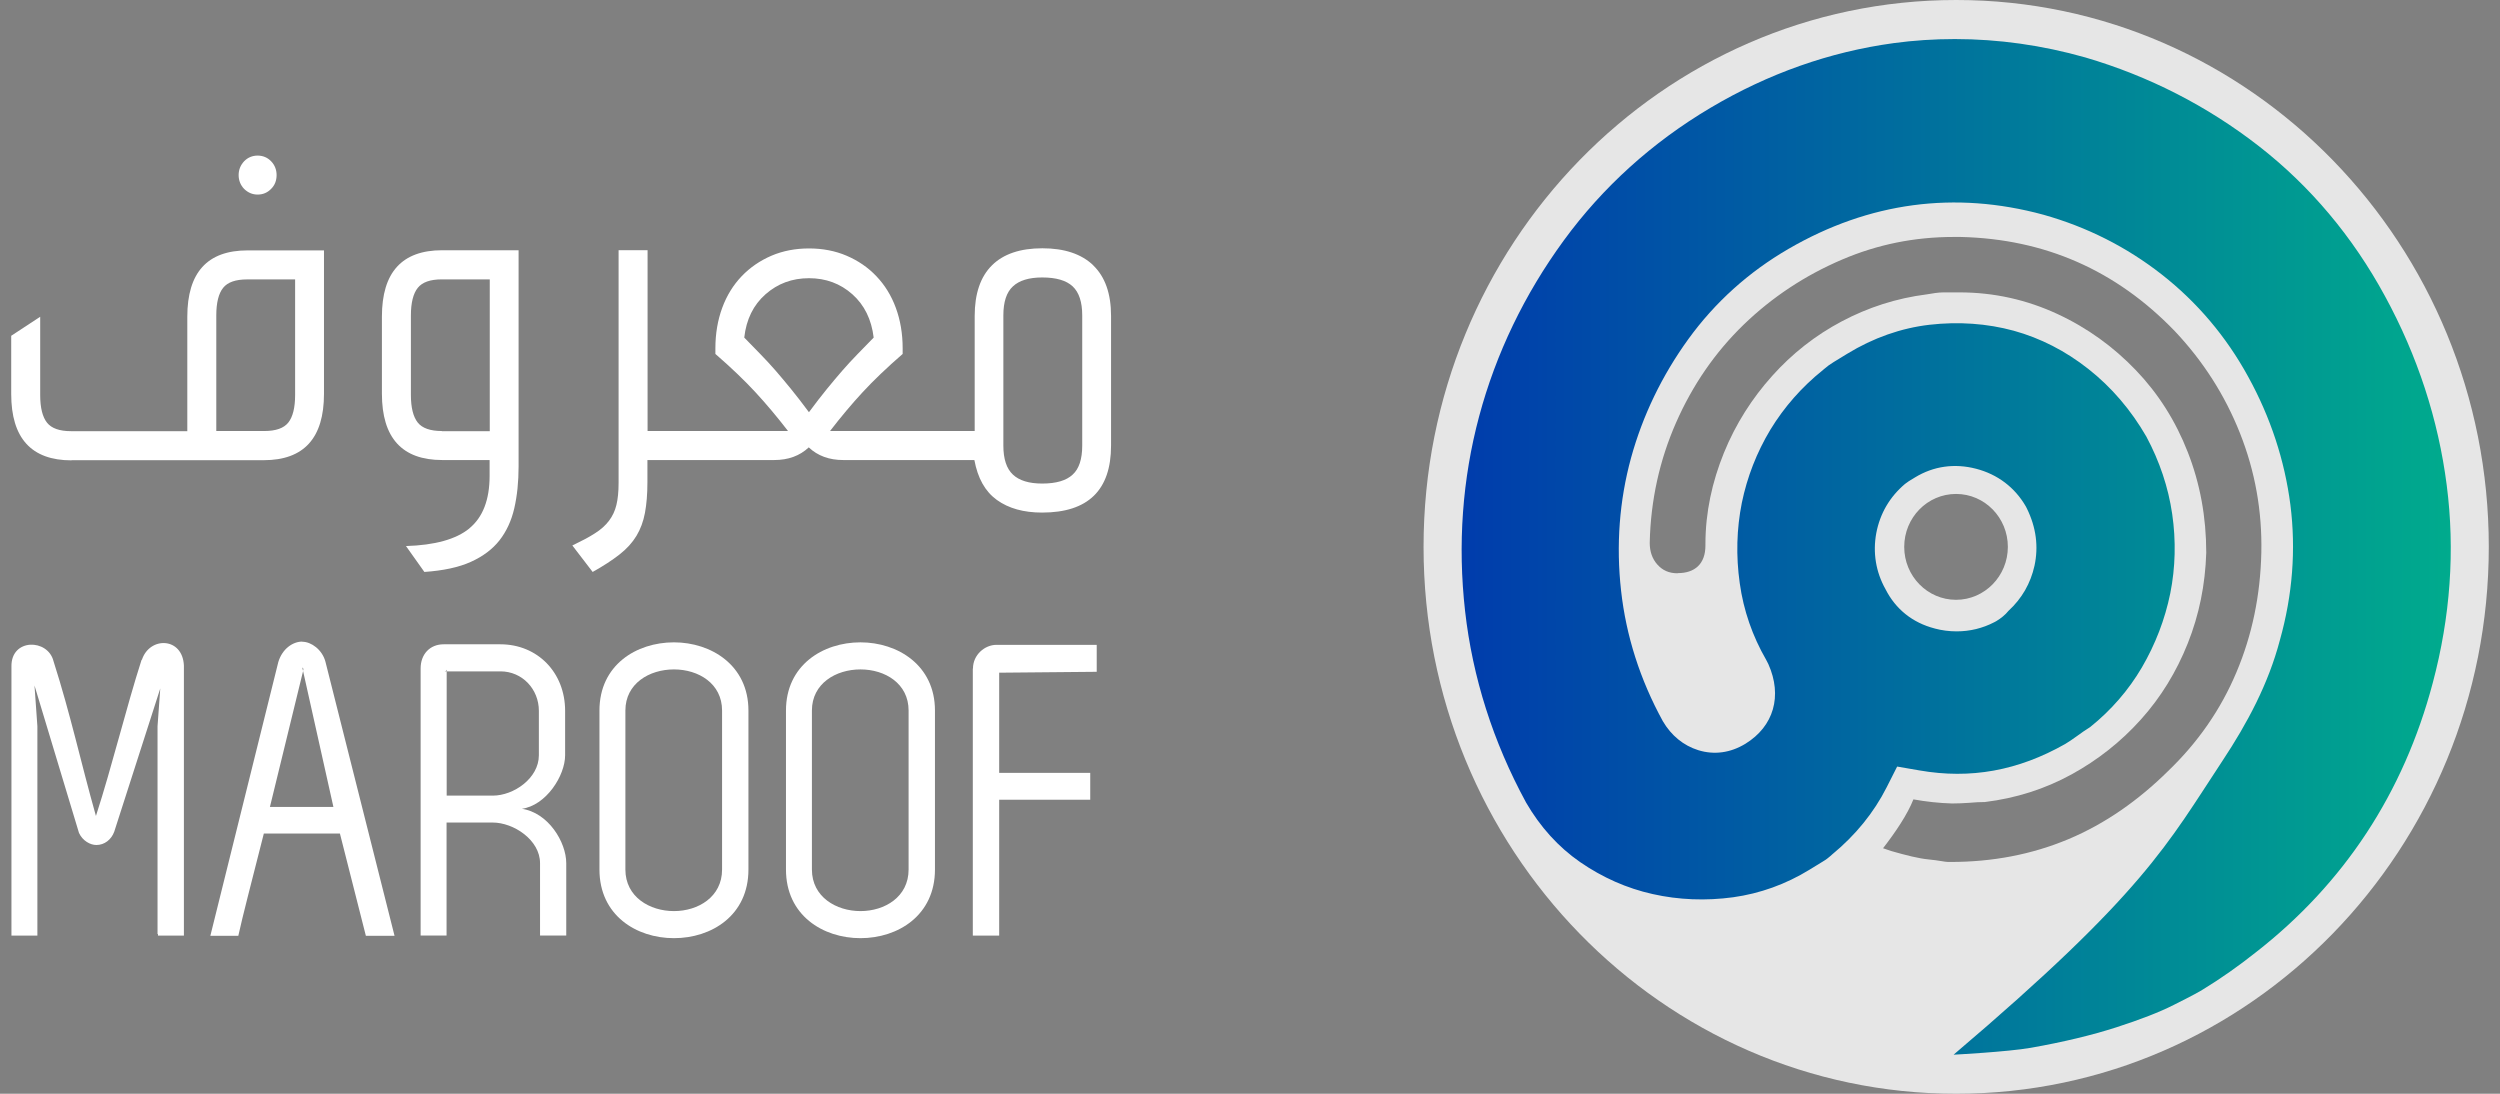 <svg width="64"
     height="28"
     viewBox="0 0 64 28"
     fill="none"
     xmlns="http://www.w3.org/2000/svg">
    <rect x="0" y="0" width="64" height="28" fill="#808080" stroke="none"/>
    <path d="M27.99 6.794C27.686 6.501 27.248 6.356 26.684 6.356C26.12 6.356 25.686 6.501 25.393 6.794C25.1 7.084 24.952 7.518 24.952 8.089V11.034H21.249C21.531 10.668 21.809 10.337 22.084 10.04C22.358 9.743 22.7 9.415 23.108 9.061V8.916C23.108 8.539 23.048 8.192 22.933 7.88C22.818 7.567 22.651 7.297 22.436 7.072C22.221 6.844 21.965 6.672 21.672 6.546C21.379 6.421 21.056 6.36 20.711 6.36C20.366 6.36 20.043 6.421 19.75 6.546C19.457 6.672 19.201 6.847 18.986 7.072C18.771 7.297 18.604 7.567 18.489 7.88C18.374 8.192 18.314 8.539 18.314 8.916V9.061C18.722 9.415 19.064 9.743 19.338 10.04C19.613 10.337 19.891 10.668 20.173 11.034H16.578V6.405H15.836V12.36C15.836 12.588 15.817 12.775 15.78 12.927C15.743 13.08 15.68 13.213 15.591 13.331C15.502 13.449 15.38 13.56 15.227 13.655C15.075 13.754 14.882 13.853 14.652 13.964L15.172 14.642C15.446 14.489 15.673 14.341 15.858 14.196C16.044 14.051 16.188 13.891 16.292 13.72C16.396 13.548 16.47 13.35 16.511 13.129C16.552 12.908 16.574 12.646 16.574 12.345V11.777H19.821C20.177 11.777 20.474 11.67 20.704 11.453C20.934 11.67 21.23 11.777 21.587 11.777H24.944C25.03 12.242 25.219 12.581 25.519 12.798C25.82 13.015 26.206 13.122 26.677 13.122C27.853 13.122 28.443 12.55 28.443 11.407V8.089C28.443 7.518 28.291 7.087 27.987 6.794H27.99ZM20.707 10.55C20.54 10.325 20.388 10.127 20.251 9.96C20.114 9.792 19.984 9.636 19.858 9.491C19.732 9.346 19.602 9.206 19.472 9.072C19.342 8.939 19.201 8.794 19.053 8.642C19.105 8.177 19.286 7.807 19.598 7.533C19.91 7.259 20.277 7.122 20.711 7.122C21.141 7.122 21.512 7.259 21.82 7.533C22.128 7.807 22.31 8.177 22.366 8.642C22.217 8.794 22.08 8.935 21.947 9.072C21.817 9.206 21.687 9.346 21.561 9.491C21.434 9.636 21.305 9.792 21.167 9.96C21.03 10.127 20.878 10.325 20.711 10.55H20.707ZM27.705 11.407C27.705 11.754 27.623 12.002 27.46 12.15C27.297 12.303 27.037 12.379 26.681 12.379C26.343 12.379 26.094 12.303 25.931 12.15C25.768 11.998 25.686 11.75 25.686 11.407V8.074C25.686 7.727 25.768 7.48 25.931 7.331C26.094 7.179 26.343 7.103 26.681 7.103C27.037 7.103 27.297 7.179 27.46 7.331C27.623 7.484 27.705 7.731 27.705 8.074V11.407Z" fill="white" />
    <path d="M1.834 11.781H6.75C7.782 11.781 8.294 11.213 8.294 10.082V6.41H6.338C5.307 6.41 4.795 6.977 4.795 8.109V11.038H1.819C1.526 11.038 1.319 10.966 1.204 10.821C1.089 10.676 1.029 10.44 1.029 10.116V8.109L0.287 8.596V10.086C0.287 11.217 0.803 11.785 1.831 11.785L1.834 11.781ZM5.537 8.074C5.537 7.751 5.596 7.514 5.711 7.37C5.826 7.225 6.03 7.153 6.327 7.153H7.555V10.113C7.555 10.436 7.496 10.672 7.381 10.817C7.266 10.962 7.062 11.034 6.765 11.034H5.537V8.074Z" fill="white" />
    <path d="M6.595 4.981C6.733 4.981 6.848 4.931 6.94 4.836C7.037 4.741 7.081 4.619 7.081 4.482C7.081 4.345 7.033 4.223 6.94 4.128C6.848 4.032 6.729 3.983 6.595 3.983C6.462 3.983 6.343 4.032 6.25 4.128C6.158 4.227 6.109 4.345 6.109 4.482C6.109 4.619 6.158 4.741 6.25 4.836C6.347 4.931 6.462 4.981 6.595 4.981Z" fill="white" />
    <path d="M12.018 13.526C11.673 13.808 11.132 13.956 10.393 13.979L10.864 14.642C11.347 14.608 11.744 14.524 12.055 14.383C12.367 14.242 12.608 14.059 12.786 13.834C12.964 13.606 13.091 13.335 13.165 13.015C13.239 12.695 13.276 12.337 13.276 11.941V6.406H11.321C10.289 6.406 9.777 6.973 9.777 8.105V10.078C9.777 11.21 10.293 11.777 11.321 11.777H12.534V12.181C12.534 12.794 12.36 13.244 12.015 13.526H12.018ZM11.31 11.034C11.017 11.034 10.809 10.962 10.694 10.817C10.579 10.672 10.519 10.436 10.519 10.112V8.074C10.519 7.751 10.579 7.514 10.694 7.37C10.809 7.225 11.013 7.152 11.31 7.152H12.538V11.038H11.31V11.034Z" fill="white" />
    <path d="M3.625 16.889C3.22 18.154 2.879 19.579 2.456 20.889C2.063 19.495 1.814 18.318 1.369 16.923C1.224 16.348 0.282 16.337 0.293 17.061V23.952H0.957V18.592L0.883 17.548L2.022 21.323C2.115 21.525 2.311 21.632 2.467 21.632C2.675 21.632 2.849 21.495 2.924 21.293L4.103 17.624L4.033 18.592V23.91H4.044V23.952H4.708V17.041C4.678 16.306 3.829 16.287 3.632 16.893L3.625 16.889Z" fill="white" />
    <path d="M7.737 16.425C7.5 16.425 7.229 16.604 7.125 16.947L5.385 23.956H6.101C6.223 23.404 6.401 22.733 6.754 21.339H8.702L9.366 23.956H10.1L8.331 16.939C8.249 16.631 7.967 16.429 7.741 16.429L7.737 16.425ZM6.91 20.657L7.759 17.179L7.737 17.084L7.77 17.126C7.759 17.149 7.759 17.156 7.759 17.179L8.535 20.657H6.91Z" fill="white" />
    <path d="M13.35 20.707C13.981 20.623 14.467 19.857 14.467 19.335V18.197C14.467 17.217 13.762 16.494 12.808 16.494H11.357C11.005 16.494 10.768 16.749 10.768 17.111V23.949H11.432V21.057H12.612C13.149 21.057 13.825 21.503 13.825 22.097V23.949H14.496V22.097C14.496 21.564 14.04 20.798 13.346 20.703L13.35 20.707ZM11.435 20.368V17.187H11.383C11.413 17.187 11.424 17.164 11.435 17.145V17.187H12.812C13.372 17.187 13.795 17.644 13.795 18.197V19.335C13.795 19.922 13.153 20.368 12.615 20.368H11.435Z" fill="white" />
    <path d="M17.253 16.444C16.288 16.444 15.346 17.027 15.346 18.189V22.261C15.346 23.43 16.288 24.017 17.253 24.017C18.217 24.017 19.16 23.434 19.16 22.261V18.189C19.16 17.03 18.206 16.444 17.253 16.444ZM18.485 22.261C18.485 22.962 17.872 23.324 17.253 23.324C16.633 23.324 16.01 22.962 16.01 22.261V18.189C16.01 17.499 16.622 17.137 17.253 17.137C17.883 17.137 18.485 17.499 18.485 18.189V22.261Z" fill="white" />
    <path d="M22.028 16.444C21.064 16.444 20.121 17.03 20.121 18.189V22.261C20.121 23.43 21.064 24.017 22.028 24.017C22.993 24.017 23.935 23.43 23.935 22.261V18.189C23.935 17.03 22.982 16.444 22.028 16.444ZM23.26 22.261C23.26 22.962 22.648 23.324 22.028 23.324C21.409 23.324 20.785 22.962 20.785 22.261V18.189C20.785 17.499 21.397 17.137 22.028 17.137C22.659 17.137 23.26 17.499 23.26 18.189V22.261Z" fill="white" />
    <path d="M24.904 17.114V23.952H25.579V20.474H27.91V19.785H25.579V17.221L28.076 17.198V16.508H25.509C25.209 16.508 24.908 16.764 24.908 17.114H24.904Z" fill="white" />
    <path d="M50.078 0C42.548 0 36.443 6.268 36.443 14C36.443 21.732 42.548 28 50.078 28C57.608 28 63.713 21.732 63.713 14C63.713 6.268 57.608 0 50.078 0ZM42.945 14.676C42.726 14.676 42.561 14.601 42.429 14.453C42.296 14.304 42.233 14.118 42.233 13.895C42.257 12.807 42.485 11.78 42.908 10.817C43.332 9.854 43.908 9.019 44.636 8.313C45.363 7.61 46.204 7.052 47.16 6.644C48.063 6.258 49.013 6.066 50.012 6.066C50.072 6.066 50.131 6.066 50.191 6.066C52.344 6.116 54.171 6.917 55.673 8.475C56.398 9.242 56.957 10.114 57.344 11.091C57.731 12.067 57.913 13.088 57.89 14.149C57.866 15.237 57.655 16.257 57.254 17.207C56.854 18.16 56.269 19.005 55.494 19.748C54.743 20.488 53.896 21.086 52.953 21.482C52.01 21.877 51.005 22.066 49.939 22.066H49.866C49.794 22.066 49.632 22.026 49.377 22.002C49.122 21.978 48.801 21.897 48.414 21.786C48.348 21.765 48.275 21.738 48.206 21.715C48.526 21.302 48.831 20.85 48.983 20.464C49.304 20.522 49.635 20.559 49.975 20.569C50.121 20.569 50.267 20.562 50.412 20.552C50.558 20.539 50.69 20.532 50.813 20.532C51.61 20.434 52.351 20.198 53.029 19.826C53.708 19.454 54.3 18.984 54.809 18.417C55.319 17.849 55.716 17.2 56.007 16.47C56.298 15.74 56.454 14.97 56.48 14.152C56.48 13.236 56.322 12.378 56.007 11.574C55.693 10.77 55.249 10.073 54.68 9.479C54.111 8.884 53.44 8.394 52.665 8.036C51.891 7.678 51.057 7.485 50.161 7.485H49.761C49.615 7.485 49.469 7.512 49.324 7.536C48.55 7.634 47.822 7.87 47.147 8.228C46.468 8.587 45.876 9.056 45.367 9.624C44.857 10.192 44.434 10.851 44.133 11.591C43.831 12.334 43.659 13.115 43.659 13.929V13.966C43.659 14.436 43.388 14.672 42.951 14.672M50.075 15.355C49.34 15.355 48.748 14.747 48.748 14C48.748 13.253 49.34 12.645 50.075 12.645C50.809 12.645 51.401 13.253 51.401 14C51.401 14.747 50.806 15.355 50.075 15.355Z" fill="#E6E6E6" />
    <path d="M49.525 16.088C48.961 15.942 48.527 15.594 48.269 15.083C48.02 14.64 47.941 14.146 48.033 13.646C48.13 13.141 48.378 12.719 48.769 12.388L48.868 12.317L49.024 12.222C49.498 11.932 50.038 11.857 50.588 12C51.138 12.143 51.579 12.477 51.861 12.964L51.887 13.015C52.126 13.499 52.189 13.993 52.083 14.483C51.983 14.933 51.761 15.322 51.417 15.638C51.334 15.741 51.228 15.826 51.105 15.901L51.055 15.928C50.754 16.085 50.426 16.163 50.091 16.163C49.902 16.163 49.71 16.139 49.521 16.088M48.471 1.105C46.844 1.327 45.27 1.882 43.792 2.758C42.298 3.643 41.032 4.788 40.031 6.158C39.027 7.534 38.298 9.046 37.867 10.654C37.437 12.259 37.314 13.938 37.506 15.642C37.698 17.342 38.222 18.991 39.067 20.544C39.428 21.168 39.895 21.685 40.452 22.07C41.025 22.465 41.648 22.741 42.308 22.888C42.974 23.038 43.669 23.065 44.369 22.97C45.054 22.874 45.714 22.639 46.324 22.264L46.668 22.053C46.748 22.006 46.814 21.954 46.867 21.907L46.904 21.873C47.5 21.382 47.971 20.803 48.298 20.156L48.567 19.624L49.14 19.723C50.446 19.951 51.665 19.73 52.871 19.045C52.961 18.991 53.063 18.922 53.16 18.851C53.285 18.759 53.398 18.681 53.508 18.613C54.048 18.18 54.492 17.665 54.83 17.09C55.178 16.494 55.423 15.856 55.559 15.189C55.691 14.528 55.708 13.843 55.608 13.158C55.509 12.474 55.284 11.806 54.946 11.176C54.555 10.498 54.051 9.908 53.461 9.445C52.875 8.982 52.232 8.655 51.553 8.467C50.867 8.28 50.138 8.229 49.395 8.314C48.666 8.399 47.957 8.648 47.288 9.057L46.943 9.268C46.857 9.319 46.774 9.38 46.691 9.452L46.668 9.472C46.128 9.905 45.678 10.416 45.323 10.998C44.972 11.581 44.727 12.211 44.591 12.872C44.458 13.537 44.438 14.228 44.538 14.933C44.634 15.625 44.862 16.282 45.214 16.892L45.27 17.001C45.634 17.815 45.409 18.595 44.68 19.042C44.299 19.273 43.885 19.331 43.477 19.205C43.096 19.086 42.785 18.831 42.569 18.463C41.986 17.4 41.628 16.279 41.499 15.117C41.37 13.956 41.456 12.814 41.754 11.724C42.052 10.641 42.546 9.615 43.219 8.685C43.901 7.742 44.766 6.962 45.79 6.369C47.848 5.176 50.045 4.88 52.311 5.497C53.425 5.81 54.439 6.321 55.34 7.026C56.245 7.735 56.99 8.614 57.553 9.643C58.127 10.685 58.488 11.789 58.634 12.923C58.779 14.068 58.69 15.233 58.365 16.388C58.07 17.509 57.53 18.517 56.901 19.468C55.489 21.607 54.899 22.85 50.012 27C50.012 27 51.397 26.928 51.993 26.823C52.825 26.676 53.557 26.499 54.173 26.301C54.783 26.104 55.28 25.913 55.648 25.726C56.152 25.474 56.324 25.375 56.384 25.337C56.854 25.051 57.312 24.727 57.745 24.383C60.009 22.619 61.533 20.299 62.279 17.481C62.729 15.792 62.852 14.092 62.636 12.419C62.421 10.743 61.891 9.115 61.056 7.582C60.227 6.055 59.141 4.764 57.828 3.742C56.506 2.713 55.009 1.947 53.382 1.47C52.275 1.156 51.155 1 50.045 1C49.518 1 48.991 1.034 48.468 1.105" fill="url(#paint0_linear_3289_2460)" />
    <defs>
        <linearGradient id="paint0_linear_3289_2460"
                        x1="37.423"
                        y1="13.996"
                        x2="62.749"
                        y2="13.996"
                        gradientUnits="userSpaceOnUse">
            <stop stop-color="#003CAC" />
            <stop offset="1" stop-color="#00AB8D" />
        </linearGradient>
    </defs>
</svg>
